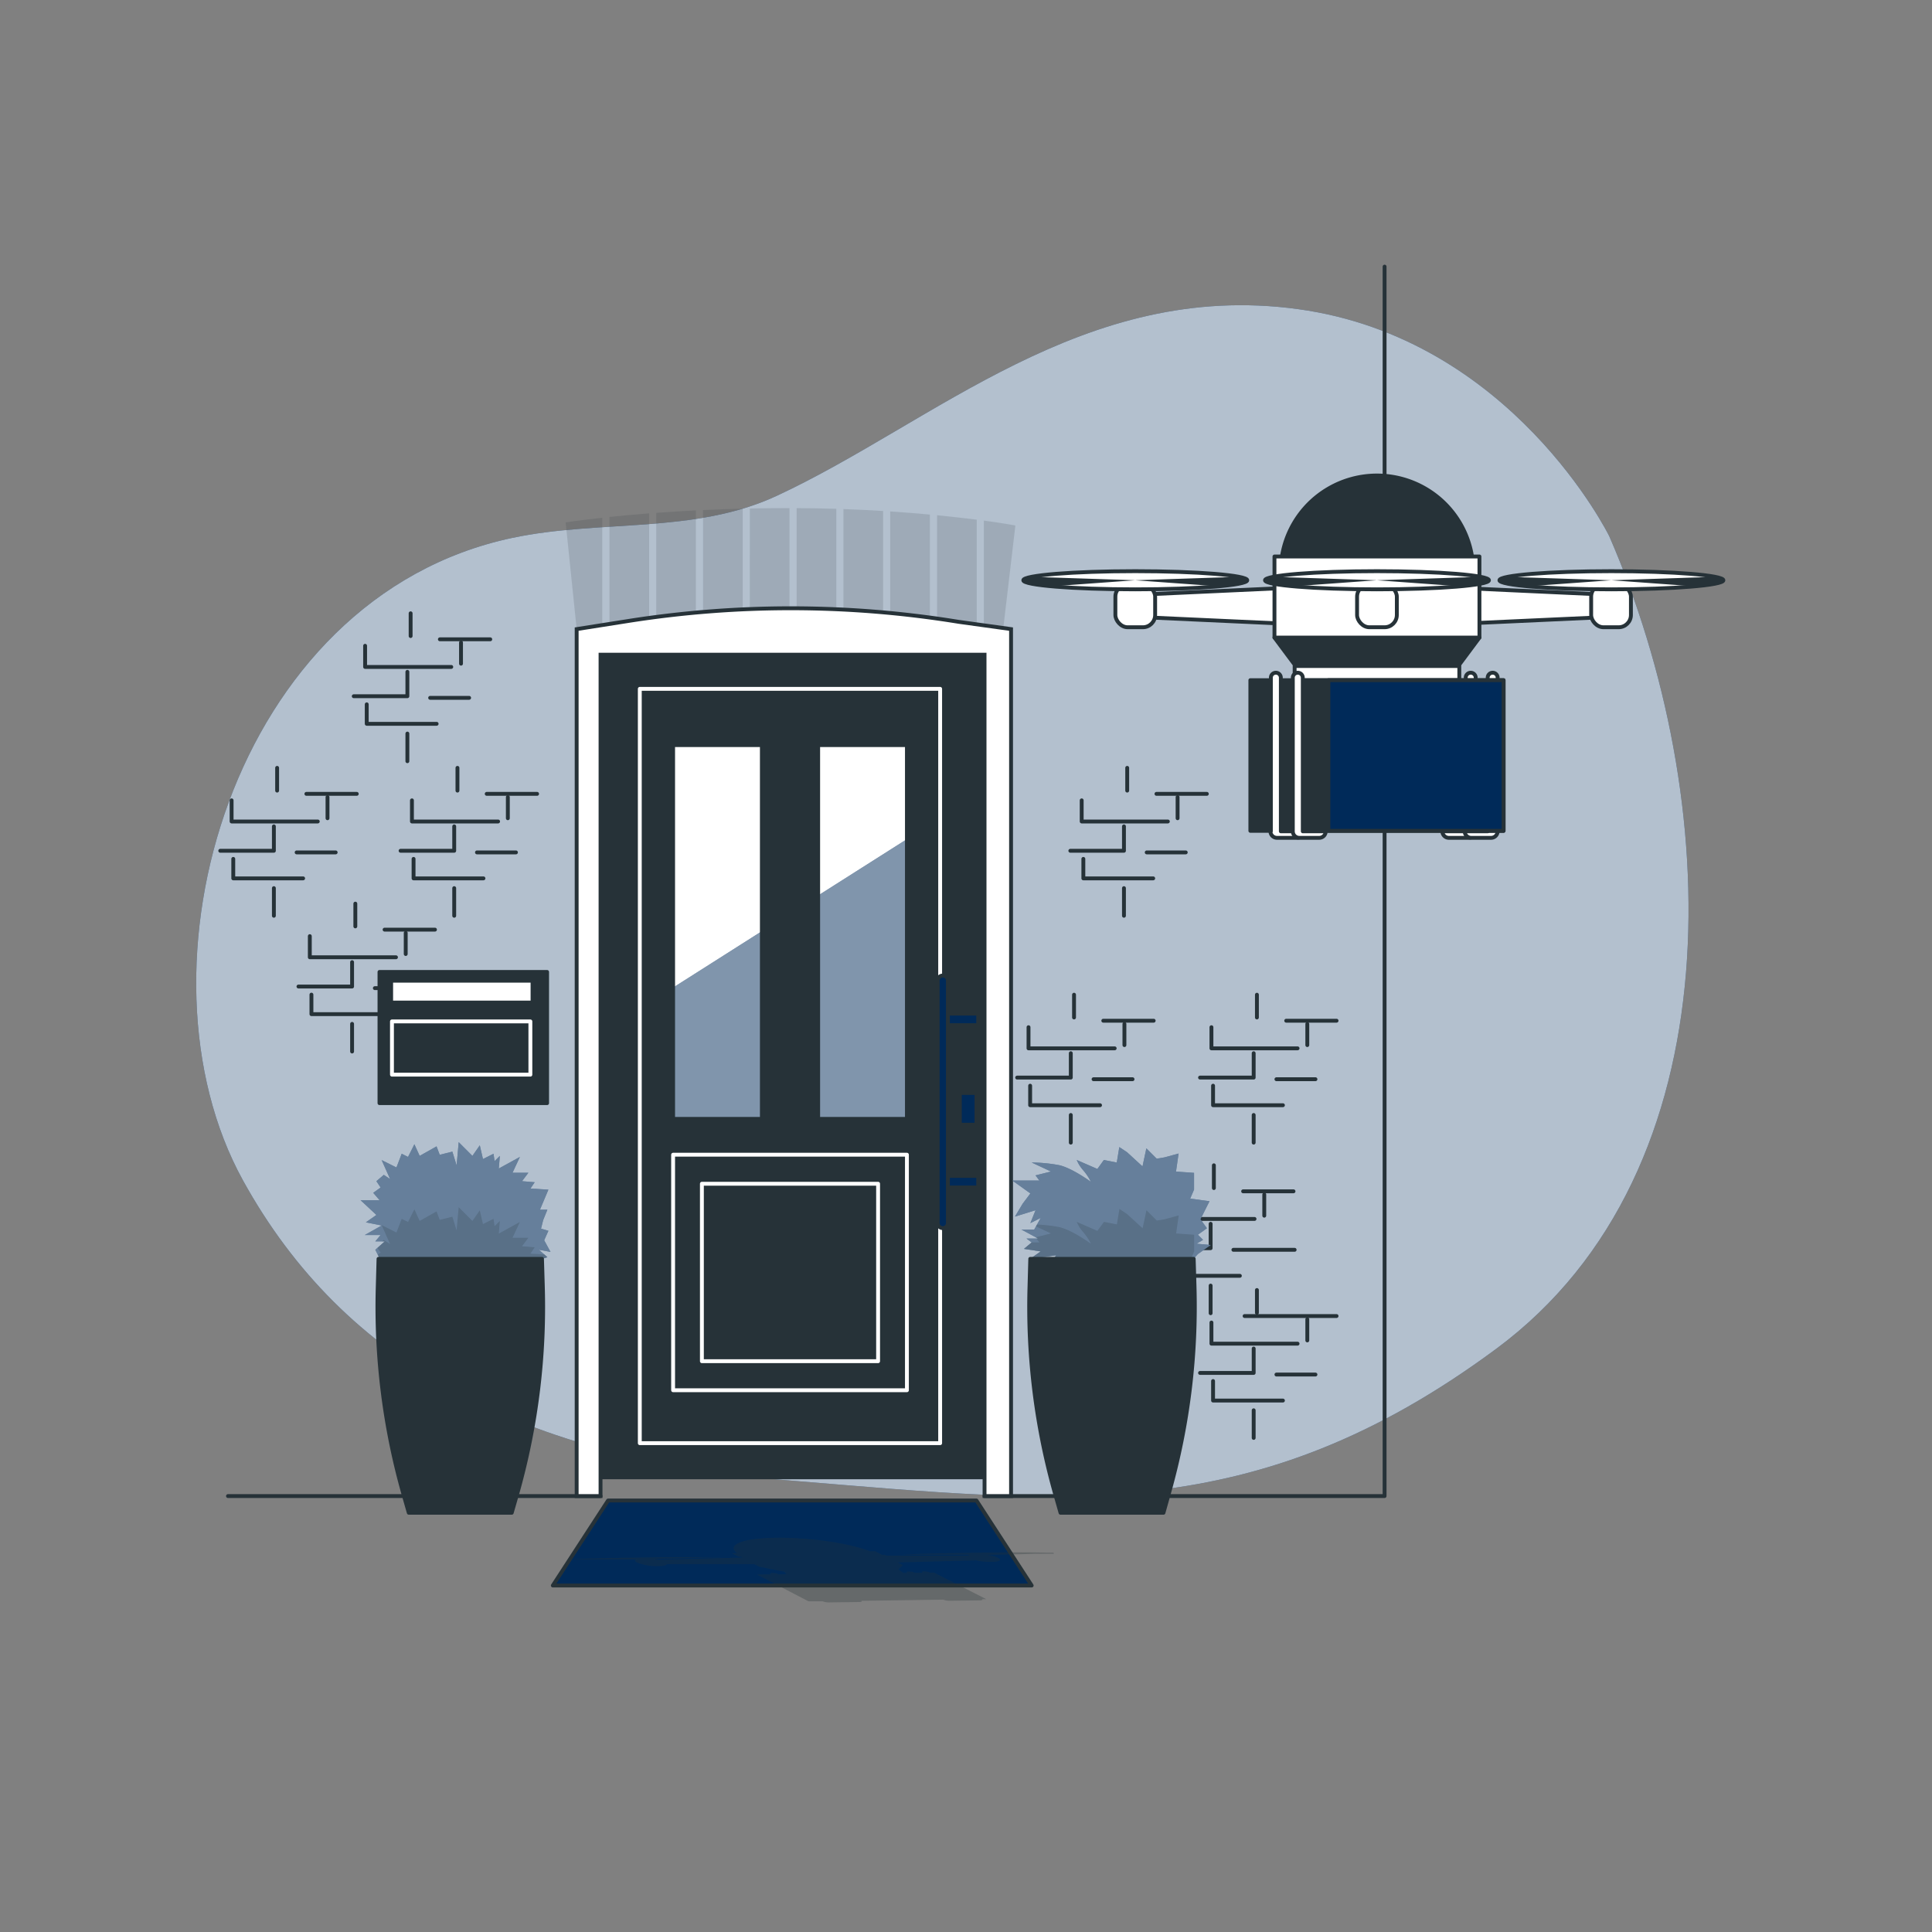 <svg xmlns="http://www.w3.org/2000/svg" xmlns:xlink="http://www.w3.org/1999/xlink" viewBox="0 0 500 500"><rect x="0" y="0" width="500" height="500" fill="#808080" stroke="none"/><defs><clipPath id="freepik--clip-path--inject-65"><rect x="174.2" y="192.84" width="22.97" height="96.73" style="fill:#fff;stroke:#263238;stroke-linecap:round;stroke-linejoin:round"></rect></clipPath><clipPath id="freepik--clip-path-2--inject-65"><rect x="211.74" y="192.84" width="22.97" height="96.73" style="fill:#fff;stroke:#263238;stroke-linecap:round;stroke-linejoin:round"></rect></clipPath></defs><g id="freepik--background-simple--inject-65"><path d="M416.47,138.76S391.36,87.59,335.92,80,241.78,109.38,201,128.33c-21.36,9.93-45.76,6.07-68.44,10.88C60,154.57,32.7,250.8,62.9,305.52c26.16,47.38,72.18,72,142.27,77.7s119.25,12.32,182-34.11S445.76,206,416.47,138.76Z" style="fill:#002A59"></path><path d="M416.47,138.76S391.36,87.59,335.92,80,241.78,109.38,201,128.33c-21.36,9.93-45.76,6.07-68.44,10.88C60,154.57,32.7,250.8,62.9,305.52c26.16,47.38,72.18,72,142.27,77.7s119.25,12.32,182-34.11S445.76,206,416.47,138.76Z" style="fill:#fff;opacity:0.7"></path></g><g id="freepik--House--inject-65"><polyline points="254.8 387.18 358.33 387.18 358.33 69" style="fill:none;stroke:#263238;stroke-linecap:round;stroke-linejoin:round"></polyline><line x1="155.42" y1="387.18" x2="59" y2="387.18" style="fill:none;stroke:#263238;stroke-linecap:round;stroke-linejoin:round"></line><polyline points="106.61 207.13 106.61 212.6 128.91 212.6" style="fill:none;stroke:#263238;stroke-linecap:round;stroke-linejoin:round"></polyline><polyline points="117.55 213.87 117.55 220.18 103.67 220.18" style="fill:none;stroke:#263238;stroke-linecap:round;stroke-linejoin:round"></polyline><polyline points="107.03 222.28 107.03 227.32 125.12 227.32" style="fill:none;stroke:#263238;stroke-linecap:round;stroke-linejoin:round"></polyline><line x1="123.44" y1="220.6" x2="133.53" y2="220.6" style="fill:none;stroke:#263238;stroke-linecap:round;stroke-linejoin:round"></line><line x1="117.55" y1="229.85" x2="117.55" y2="237" style="fill:none;stroke:#263238;stroke-linecap:round;stroke-linejoin:round"></line><line x1="131.43" y1="211.76" x2="131.43" y2="206.29" style="fill:none;stroke:#263238;stroke-linecap:round;stroke-linejoin:round"></line><line x1="118.39" y1="204.61" x2="118.39" y2="198.72" style="fill:none;stroke:#263238;stroke-linecap:round;stroke-linejoin:round"></line><line x1="125.96" y1="205.45" x2="139" y2="205.45" style="fill:none;stroke:#263238;stroke-linecap:round;stroke-linejoin:round"></line><polyline points="59.94 207.13 59.94 212.6 82.24 212.6" style="fill:none;stroke:#263238;stroke-linecap:round;stroke-linejoin:round"></polyline><polyline points="70.88 213.87 70.88 220.18 57 220.18" style="fill:none;stroke:#263238;stroke-linecap:round;stroke-linejoin:round"></polyline><polyline points="60.37 222.28 60.37 227.32 78.45 227.32" style="fill:none;stroke:#263238;stroke-linecap:round;stroke-linejoin:round"></polyline><line x1="76.77" y1="220.6" x2="86.87" y2="220.6" style="fill:none;stroke:#263238;stroke-linecap:round;stroke-linejoin:round"></line><line x1="70.88" y1="229.85" x2="70.88" y2="237" style="fill:none;stroke:#263238;stroke-linecap:round;stroke-linejoin:round"></line><line x1="84.76" y1="211.76" x2="84.76" y2="206.29" style="fill:none;stroke:#263238;stroke-linecap:round;stroke-linejoin:round"></line><line x1="71.72" y1="204.61" x2="71.72" y2="198.72" style="fill:none;stroke:#263238;stroke-linecap:round;stroke-linejoin:round"></line><line x1="79.29" y1="205.45" x2="92.33" y2="205.45" style="fill:none;stroke:#263238;stroke-linecap:round;stroke-linejoin:round"></line><polyline points="80.18 242.27 80.18 247.74 102.48 247.74" style="fill:none;stroke:#263238;stroke-linecap:round;stroke-linejoin:round"></polyline><polyline points="91.12 249 91.12 255.31 77.24 255.31" style="fill:none;stroke:#263238;stroke-linecap:round;stroke-linejoin:round"></polyline><polyline points="80.6 257.41 80.6 262.46 98.69 262.46" style="fill:none;stroke:#263238;stroke-linecap:round;stroke-linejoin:round"></polyline><line x1="97.01" y1="255.73" x2="107.1" y2="255.73" style="fill:none;stroke:#263238;stroke-linecap:round;stroke-linejoin:round"></line><line x1="91.12" y1="264.98" x2="91.12" y2="272.13" style="fill:none;stroke:#263238;stroke-linecap:round;stroke-linejoin:round"></line><line x1="105" y1="246.9" x2="105" y2="241.43" style="fill:none;stroke:#263238;stroke-linecap:round;stroke-linejoin:round"></line><line x1="91.96" y1="239.75" x2="91.96" y2="233.86" style="fill:none;stroke:#263238;stroke-linecap:round;stroke-linejoin:round"></line><line x1="99.53" y1="240.59" x2="112.57" y2="240.59" style="fill:none;stroke:#263238;stroke-linecap:round;stroke-linejoin:round"></line><polyline points="94.49 167.13 94.49 172.6 116.79 172.6" style="fill:none;stroke:#263238;stroke-linecap:round;stroke-linejoin:round"></polyline><polyline points="105.43 173.87 105.43 180.18 91.55 180.18" style="fill:none;stroke:#263238;stroke-linecap:round;stroke-linejoin:round"></polyline><polyline points="94.91 182.28 94.91 187.32 113 187.32" style="fill:none;stroke:#263238;stroke-linecap:round;stroke-linejoin:round"></polyline><line x1="111.32" y1="180.6" x2="121.41" y2="180.6" style="fill:none;stroke:#263238;stroke-linecap:round;stroke-linejoin:round"></line><line x1="105.43" y1="189.85" x2="105.43" y2="197" style="fill:none;stroke:#263238;stroke-linecap:round;stroke-linejoin:round"></line><line x1="119.31" y1="171.76" x2="119.31" y2="166.29" style="fill:none;stroke:#263238;stroke-linecap:round;stroke-linejoin:round"></line><line x1="106.27" y1="164.61" x2="106.27" y2="158.72" style="fill:none;stroke:#263238;stroke-linecap:round;stroke-linejoin:round"></line><line x1="113.84" y1="165.45" x2="126.88" y2="165.45" style="fill:none;stroke:#263238;stroke-linecap:round;stroke-linejoin:round"></line><polyline points="266.18 265.84 266.18 271.31 288.48 271.31" style="fill:none;stroke:#263238;stroke-linecap:round;stroke-linejoin:round"></polyline><polyline points="277.12 272.57 277.12 278.88 263.24 278.88" style="fill:none;stroke:#263238;stroke-linecap:round;stroke-linejoin:round"></polyline><polyline points="266.6 280.98 266.6 286.03 284.69 286.03" style="fill:none;stroke:#263238;stroke-linecap:round;stroke-linejoin:round"></polyline><line x1="283.01" y1="279.3" x2="293.1" y2="279.3" style="fill:none;stroke:#263238;stroke-linecap:round;stroke-linejoin:round"></line><line x1="277.12" y1="288.56" x2="277.12" y2="295.71" style="fill:none;stroke:#263238;stroke-linecap:round;stroke-linejoin:round"></line><line x1="291" y1="270.47" x2="291" y2="265" style="fill:none;stroke:#263238;stroke-linecap:round;stroke-linejoin:round"></line><line x1="277.96" y1="263.32" x2="277.96" y2="257.43" style="fill:none;stroke:#263238;stroke-linecap:round;stroke-linejoin:round"></line><line x1="285.53" y1="264.16" x2="298.57" y2="264.16" style="fill:none;stroke:#263238;stroke-linecap:round;stroke-linejoin:round"></line><polyline points="313.52 265.84 313.52 271.31 335.81 271.31" style="fill:none;stroke:#263238;stroke-linecap:round;stroke-linejoin:round"></polyline><polyline points="324.45 272.57 324.45 278.88 310.57 278.88" style="fill:none;stroke:#263238;stroke-linecap:round;stroke-linejoin:round"></polyline><polyline points="313.94 280.98 313.94 286.03 332.02 286.03" style="fill:none;stroke:#263238;stroke-linecap:round;stroke-linejoin:round"></polyline><line x1="330.34" y1="279.3" x2="340.44" y2="279.3" style="fill:none;stroke:#263238;stroke-linecap:round;stroke-linejoin:round"></line><line x1="324.45" y1="288.56" x2="324.45" y2="295.71" style="fill:none;stroke:#263238;stroke-linecap:round;stroke-linejoin:round"></line><line x1="338.33" y1="270.47" x2="338.33" y2="265" style="fill:none;stroke:#263238;stroke-linecap:round;stroke-linejoin:round"></line><line x1="325.29" y1="263.32" x2="325.29" y2="257.43" style="fill:none;stroke:#263238;stroke-linecap:round;stroke-linejoin:round"></line><line x1="332.87" y1="264.16" x2="345.9" y2="264.16" style="fill:none;stroke:#263238;stroke-linecap:round;stroke-linejoin:round"></line><polyline points="313.52 342.27 313.52 347.74 335.81 347.74" style="fill:none;stroke:#263238;stroke-linecap:round;stroke-linejoin:round"></polyline><polyline points="324.45 349 324.45 355.31 310.57 355.31" style="fill:none;stroke:#263238;stroke-linecap:round;stroke-linejoin:round"></polyline><polyline points="313.94 357.41 313.94 362.46 332.02 362.46" style="fill:none;stroke:#263238;stroke-linecap:round;stroke-linejoin:round"></polyline><line x1="330.34" y1="355.73" x2="340.44" y2="355.73" style="fill:none;stroke:#263238;stroke-linecap:round;stroke-linejoin:round"></line><line x1="324.45" y1="364.98" x2="324.45" y2="372.13" style="fill:none;stroke:#263238;stroke-linecap:round;stroke-linejoin:round"></line><line x1="338.33" y1="346.9" x2="338.33" y2="341.43" style="fill:none;stroke:#263238;stroke-linecap:round;stroke-linejoin:round"></line><line x1="325.29" y1="339.75" x2="325.29" y2="333.86" style="fill:none;stroke:#263238;stroke-linecap:round;stroke-linejoin:round"></line><line x1="322.1" y1="340.59" x2="345.9" y2="340.59" style="fill:none;stroke:#263238;stroke-linecap:round;stroke-linejoin:round"></line><polyline points="302.37 309.99 302.37 315.46 324.67 315.46" style="fill:none;stroke:#263238;stroke-linecap:round;stroke-linejoin:round"></polyline><polyline points="313.31 316.72 313.31 323.03 299.43 323.03" style="fill:none;stroke:#263238;stroke-linecap:round;stroke-linejoin:round"></polyline><polyline points="302.79 325.13 302.79 330.18 320.88 330.18" style="fill:none;stroke:#263238;stroke-linecap:round;stroke-linejoin:round"></polyline><line x1="319.2" y1="323.45" x2="335.05" y2="323.45" style="fill:none;stroke:#263238;stroke-linecap:round;stroke-linejoin:round"></line><line x1="313.31" y1="332.71" x2="313.31" y2="339.86" style="fill:none;stroke:#263238;stroke-linecap:round;stroke-linejoin:round"></line><line x1="327.19" y1="314.62" x2="327.19" y2="309.15" style="fill:none;stroke:#263238;stroke-linecap:round;stroke-linejoin:round"></line><line x1="314.15" y1="307.47" x2="314.15" y2="301.58" style="fill:none;stroke:#263238;stroke-linecap:round;stroke-linejoin:round"></line><line x1="321.72" y1="308.31" x2="334.76" y2="308.31" style="fill:none;stroke:#263238;stroke-linecap:round;stroke-linejoin:round"></line><polyline points="279.94 207.13 279.94 212.6 302.24 212.6" style="fill:none;stroke:#263238;stroke-linecap:round;stroke-linejoin:round"></polyline><polyline points="290.88 213.87 290.88 220.18 277 220.18" style="fill:none;stroke:#263238;stroke-linecap:round;stroke-linejoin:round"></polyline><polyline points="280.37 222.28 280.37 227.32 298.45 227.32" style="fill:none;stroke:#263238;stroke-linecap:round;stroke-linejoin:round"></polyline><line x1="296.77" y1="220.6" x2="306.87" y2="220.6" style="fill:none;stroke:#263238;stroke-linecap:round;stroke-linejoin:round"></line><line x1="290.88" y1="229.85" x2="290.88" y2="237" style="fill:none;stroke:#263238;stroke-linecap:round;stroke-linejoin:round"></line><line x1="304.76" y1="211.76" x2="304.76" y2="206.29" style="fill:none;stroke:#263238;stroke-linecap:round;stroke-linejoin:round"></line><line x1="291.72" y1="204.61" x2="291.72" y2="198.72" style="fill:none;stroke:#263238;stroke-linecap:round;stroke-linejoin:round"></line><line x1="299.29" y1="205.45" x2="312.33" y2="205.45" style="fill:none;stroke:#263238;stroke-linecap:round;stroke-linejoin:round"></line><g style="opacity:0.15"><path d="M192.21,131.64c-3.59.09-7,.21-10.27.36v26.39q5.13-.44,10.27-.67Z" style="fill:#263238"></path><path d="M240.66,133.17c-3.15-.29-6.58-.57-10.27-.81v26.3c3.43.32,6.85.72,10.27,1.18Z" style="fill:#263238"></path><path d="M194.05,157.63q5.14-.19,10.27-.2V131.49h-.26q-5.17,0-10,.11Z" style="fill:#263238"></path><path d="M228.55,132.24c-3.25-.2-6.68-.37-10.27-.49v26c3.43.17,6.85.4,10.27.71Z" style="fill:#263238"></path><path d="M216.44,131.68c-3.3-.1-6.74-.16-10.27-.18v25.93q5.13,0,10.27.25Z" style="fill:#263238"></path><path d="M254.62,134.73V162l5,.82L262.78,136S259.86,135.43,254.62,134.73Z" style="fill:#263238"></path><path d="M252.78,134.49c-2.89-.36-6.33-.76-10.27-1.15v26.74c1.86.27,3.73.55,5.59.85l4.68.76Z" style="fill:#263238"></path><path d="M168,132.86c-3.9.31-7.34.62-10.27.93v27.68l4.82-.75c1.82-.29,3.63-.56,5.45-.81Z" style="fill:#263238"></path><path d="M169.83,159.68c3.41-.44,6.84-.82,10.27-1.13V132.09c-3.68.19-7.11.4-10.27.64Z" style="fill:#263238"></path><path d="M155.87,134c-6.08.66-9.48,1.2-9.48,1.2l2.85,27.63,6.63-1.05Z" style="fill:#263238"></path></g><rect x="152.99" y="168.11" width="102.91" height="214.21" style="fill:#263238;stroke:#263238;stroke-linecap:round;stroke-linejoin:round"></rect><path d="M248.1,160.93a270.51,270.51,0,0,0-85.57-.21l-13.29,2.09V387.18h6.18V169.43H254.8V387.18h6.86V162.81Z" style="fill:#fff;stroke:#263238;stroke-miterlimit:10"></path><rect x="165.58" y="178.27" width="77.73" height="195.22" style="fill:#263238;stroke:#fff;stroke-linecap:round;stroke-linejoin:round"></rect><rect x="174.2" y="298.84" width="60.51" height="60.95" style="fill:#263238;stroke:#fff;stroke-linecap:round;stroke-linejoin:round"></rect><rect x="174.2" y="192.84" width="22.97" height="96.73" style="fill:#fff"></rect><g style="clip-path:url(#freepik--clip-path--inject-65)"><polygon points="174.19 255.59 174.19 289.57 197.16 289.57 197.16 241 174.19 255.59" style="fill:#002A59"></polygon><polygon points="174.19 255.59 174.19 289.57 197.16 289.57 197.16 241 174.19 255.59" style="fill:#fff;opacity:0.5"></polygon></g><rect x="174.2" y="192.84" width="22.97" height="96.73" style="fill:none;stroke:#263238;stroke-linecap:round;stroke-linejoin:round"></rect><rect x="211.74" y="192.84" width="22.97" height="96.73" style="fill:#fff"></rect><g style="clip-path:url(#freepik--clip-path-2--inject-65)"><polygon points="211.74 231.75 211.74 289.57 234.71 289.57 234.71 217.17 211.74 231.75" style="fill:#002A59"></polygon><polygon points="211.74 231.75 211.74 289.57 234.71 289.57 234.71 217.17 211.74 231.75" style="fill:#fff;opacity:0.5"></polygon></g><rect x="211.74" y="192.84" width="22.97" height="96.73" style="fill:none;stroke:#263238;stroke-linecap:round;stroke-linejoin:round"></rect><rect x="181.65" y="306.35" width="45.6" height="45.93" style="fill:#263238;stroke:#fff;stroke-linecap:round;stroke-linejoin:round"></rect><rect x="245.13" y="262.33" width="8.03" height="2.99" style="fill:#002A59;stroke:#263238;stroke-linecap:round;stroke-linejoin:round"></rect><rect x="245.13" y="304.33" width="8.03" height="2.99" style="fill:#002A59;stroke:#263238;stroke-linecap:round;stroke-linejoin:round"></rect><path d="M244,317.84h0a1.34,1.34,0,0,1-1.33-1.33V253.79a1.33,1.33,0,0,1,1.33-1.32h0a1.32,1.32,0,0,1,1.32,1.32v62.72A1.33,1.33,0,0,1,244,317.84Z" style="fill:#002A59;stroke:#263238;stroke-linecap:round;stroke-linejoin:round"></path><rect x="248.41" y="282.86" width="4.3" height="8.21" style="fill:#002A59;stroke:#263238;stroke-linecap:round;stroke-linejoin:round"></rect><polygon points="267 410.33 143.07 410.33 157.37 388.33 252.7 388.33 267 410.33" style="fill:#002A59;stroke:#263238;stroke-linecap:round;stroke-linejoin:round"></polygon><rect x="98.21" y="251.54" width="43.38" height="33.95" style="fill:#263238;stroke:#263238;stroke-linecap:round;stroke-linejoin:round"></rect><rect x="101.23" y="253.8" width="36.59" height="5.66" style="fill:#fff;stroke:#263238;stroke-linecap:round;stroke-linejoin:round"></rect><rect x="101.44" y="264.34" width="35.82" height="13.78" style="fill:#263238;stroke:#fff;stroke-linecap:round;stroke-linejoin:round"></rect></g><g id="freepik--Plants--inject-65"><path d="M284,302.53l-5.34-2.33a9.37,9.37,0,0,0,1.67,2.66,14.35,14.35,0,0,1,2,3s-5-3.67-8.34-4.34a41.1,41.1,0,0,0-7-.67l5,2.34-4,1,1,1.33h-7l4.67,3.34-2,2.66-2,3.34L268,313.2l-1.34,3.34,2.67-1.34-1.67,3h-3.33l4.33,2.34h-3l1.34,1-2,1.67,4.33.66-2.73,1.92,6.73-.92L271,328.21l5.67-1.33v1.66h31.35l.88-2.75,1.12-1.25,3.33-2.33-3.67-.34,1.67-1-1.33-1.33,2.33-1.67-1.67-2.33,2.34-4.67-5-.67,1-2.33v-4.34l-4.67-.33.67-4.67-3.67,1-2,.33-2.67-2.67-1,4.67-4-3.67-2-1.33-.66,4-3.34-.66Z" style="fill:#002A59"></path><path d="M284,302.53l-5.34-2.33a9.37,9.37,0,0,0,1.67,2.66,14.35,14.35,0,0,1,2,3s-5-3.67-8.34-4.34a41.1,41.1,0,0,0-7-.67l5,2.34-4,1,1,1.33h-7l4.67,3.34-2,2.66-2,3.34L268,313.2l-1.34,3.34,2.67-1.34-1.67,3h-3.33l4.33,2.34h-3l1.34,1-2,1.67,4.33.66-2.73,1.92,6.73-.92L271,328.21l5.67-1.33v1.66h31.35l.88-2.75,1.12-1.25,3.33-2.33-3.67-.34,1.67-1-1.33-1.33,2.33-1.67-1.67-2.33,2.34-4.67-5-.67,1-2.33v-4.34l-4.67-.33.67-4.67-3.67,1-2,.33-2.67-2.67-1,4.67-4-3.67-2-1.33-.66,4-3.34-.66Z" style="fill:#fff;opacity:0.4"></path><path d="M278.7,328.54h29.35l.71-2.22-.71-.1,1-2.33v-4.34l-4.67-.33.67-4.67-3.67,1-2,.33-2.67-2.67-1,4.67-4-3.66-2-1.34-.66,4-3.34-.66L284,318.55l-5.34-2.33a9.37,9.37,0,0,0,1.67,2.66,14.35,14.35,0,0,1,2,3s-5-3.67-8.34-4.34a39,39,0,0,0-5.62-.63l-.27.48,3.89,1.82-3.95,1,.61.33h-.42l.76,1h-2l-2,1.66,4.33.66-2.73,1.92,6.73-.92L271,328.21l5.67-1.33v1.66Z" style="fill:#263238;opacity:0.2"></path><path d="M301.11,391.5H274.46l-1.3-4.55a177.52,177.52,0,0,1-6.74-53.6l.21-7.56h42.3l.21,6.95a177.59,177.59,0,0,1-6.51,53.34Z" style="fill:#263238;stroke:#263238;stroke-linecap:round;stroke-linejoin:round"></path><polygon points="98.77 326.72 97.13 323.44 99.59 321.26 97.13 321.26 98.5 319.62 94.4 319.62 98.77 317.16 94.68 316.34 97.41 314.43 93.31 310.61 98.23 310.61 96.59 308.7 98.5 307.33 97.41 305.69 99.32 304.05 100.96 305.14 98.77 300.23 102.6 302.14 103.96 298.59 105.6 299.41 106.75 297.12 107.24 296.13 108.61 299.14 112.98 296.68 113.8 298.86 117.07 298.04 118.17 301.6 118.71 295.59 122.26 299.14 124.17 296.4 124.99 299.96 127.72 298.59 128 300.5 129.36 299.14 129.09 302.41 134.55 299.41 132.64 303.51 136.74 303.51 135.1 305.69 138.38 305.96 137.28 307.6 141.93 307.88 139.74 313.07 141.66 313.07 140.71 315.42 140.56 315.8 140.02 317.98 141.93 318.53 140.91 320.81 140.84 320.99 142.47 323.99 139.47 323.44 141.66 325.36 140.27 325.79 138.1 327.27 98.77 326.72" style="fill:#002A59"></polygon><polygon points="98.77 326.72 97.13 323.44 99.59 321.26 97.13 321.26 98.5 319.62 94.4 319.62 98.77 317.16 94.68 316.34 97.41 314.43 93.31 310.61 98.23 310.61 96.59 308.7 98.5 307.33 97.41 305.69 99.32 304.05 100.96 305.14 98.77 300.23 102.6 302.14 103.96 298.59 105.6 299.41 106.75 297.12 107.24 296.13 108.61 299.14 112.98 296.68 113.8 298.86 117.07 298.04 118.17 301.6 118.71 295.59 122.26 299.14 124.17 296.4 124.99 299.96 127.72 298.59 128 300.5 129.36 299.14 129.09 302.41 134.55 299.41 132.64 303.51 136.74 303.51 135.1 305.69 138.38 305.96 137.28 307.6 141.93 307.88 139.74 313.07 141.66 313.07 140.71 315.42 140.56 315.8 140.02 317.98 141.93 318.53 140.91 320.81 140.84 320.99 142.47 323.99 139.47 323.44 141.66 325.36 140.27 325.79 138.1 327.27 98.77 326.72" style="fill:#fff;opacity:0.4"></polygon><polygon points="140.27 325.79 141.66 325.36 140.84 324.65 137.28 324.44 138.38 322.8 135.1 322.53 136.74 320.34 132.64 320.34 134.55 316.24 129.09 319.25 129.36 315.97 128 317.34 127.72 315.43 124.99 316.79 124.17 313.24 122.26 315.97 118.71 312.42 118.17 318.43 117.07 314.88 113.8 315.7 112.98 313.51 108.61 315.97 107.24 312.97 106.75 313.95 105.6 316.24 103.96 315.43 102.6 318.98 98.77 317.06 100.96 321.98 99.32 320.89 98.88 321.26 99.59 321.26 97.69 322.95 98.5 324.17 97.76 324.69 98.77 326.72 138.1 327.27 140.27 325.79" style="fill:#263238;opacity:0.2"></polygon><path d="M132.44,391.5H105.79l-1.3-4.55a177.52,177.52,0,0,1-6.74-53.6l.21-7.56h42.31l.21,6.95A177.28,177.28,0,0,1,134,386.08Z" style="fill:#263238;stroke:#263238;stroke-linecap:round;stroke-linejoin:round"></path></g><g id="freepik--Shadow--inject-65"><path d="M272.58,401.84l-.19,0-.19,0-.35,0h-.2l-.49,0h-.22c-3.32-.11-10.79-.12-19.28,0s-15.56.33-18.29.52h0l-.18,0-.38,0h-.15l-.25,0-.12,0-.1,0s-.05,0,0,0a.81.81,0,0,0,.19,0h.12l.24,0h.22l.32,0h.32l.39,0h3.92c3.35,0,7.91,0,13,0a.53.53,0,0,0-.31.23l-21.23,0-.43-.22h.21l.32,0,.24,0,.24,0,.16,0,.14,0h.07s.05,0,0,0a.48.48,0,0,0-.18,0l-.19,0-.19,0-.35,0h-.2l-.49,0h-.45l-1.78-.92-1.35,0c-5.4-2.1-15.7-3.61-24.4-3.49s-12.78,1.84-10,4l-1.35,0,1.78.92h-.21l-.17,0-.38,0h-.15l-.26,0-.11,0-.1,0s-.05,0,0,0a.48.48,0,0,0,.18,0H190l.24,0h.22l.32,0h.32l.39,0h.26l.4.2-21.65.57q-.54-.12-1.17-.21c5-.08,9.42-.19,12.5-.31h.25l.59,0,.52,0,.5,0,.47,0,.41,0,.4,0,.33,0,.32,0,.25,0,.24,0,.15,0,.15,0h.07s0,0,0,0a.68.68,0,0,0-.19-.05h-.18l-.19,0-.35,0h-.21l-.48,0h-.22c-3.33-.11-10.8-.12-19.29,0s-15.55.33-18.28.52h0l-.17,0-.39,0h-.15l-.25,0-.11,0-.11,0s0,0,0,0a.82.82,0,0,0,.18,0h.12l.25,0h.22l.32,0h.31l.39,0h3.92c3.37,0,8,0,13.05,0-.45.17-.47.43.06.7l.28.14a14,14,0,0,0,5.36.87c1.31,0,2.1-.21,2.22-.49l22.64,0,1.28.66,6.15,1.22h.26l.45.42c-.11,0-.13.1,0,.17l.22.12-2.17,0-.22-.12a3.7,3.7,0,0,0-1.35-.21c-.5,0-.7.11-.46.24l.22.11-3.72.05,13.34,6.93,3.72,0,0,0h-.08a4.58,4.58,0,0,0,1.77.29l3.59-.05.21,0h.25l3.59-.05c.66,0,.93-.15.61-.32l-4,.06h-.11l0,0,4.65-.06,24.88-.35,0,0h-.19l-4,.06a4.6,4.6,0,0,0,1.77.28l3.59-.05h.46l3.59-.05c.64,0,.91-.15.63-.31h0l0,0h1.08L241.77,407H240.7l-.22-.11a3.48,3.48,0,0,0-1.35-.22c-.5,0-.71.12-.46.24l.22.12-2.17,0-.22-.12a3.66,3.66,0,0,0-1.35-.21c-.5,0-.7.11-.46.24l.22.11-1.16,0-1.22-.88,1.1-1.13-1.3-.68,20.29-.53a17.63,17.63,0,0,0,3.93.4c2,0,2.82-.46,1.84-1l-.27-.14a9.12,9.12,0,0,0-2.59-.68c5.06-.08,9.47-.19,12.57-.31h.25l.58,0,.52,0,.51,0,.46,0,.42,0,.4,0,.33,0,.32,0,.24,0,.24,0,.16,0,.14,0h.07s.05,0,0,0A.43.43,0,0,0,272.58,401.84ZM252.22,414l0,0-2.17,0,0,0Zm-37.44.54,0,0,2.17,0,0,0Z" style="fill:#263238;opacity:0.3"></path></g><g id="freepik--Drone--inject-65"><polygon points="377.58 172.13 335.14 172.13 329.83 165.01 382.88 165.01 377.58 172.13" style="fill:#263238;stroke:#263238;stroke-linecap:round;stroke-linejoin:round"></polygon><polygon points="295.39 159.71 331.02 161.34 331.02 152.24 295.39 153.88 295.39 159.71" style="fill:#fff;stroke:#263238;stroke-linecap:round;stroke-linejoin:round"></polygon><path d="M381.14,150.75a25.28,25.28,0,0,0,.16-2.77,24.94,24.94,0,0,0-49.88,0,25.3,25.3,0,0,0,.15,2.77Z" style="fill:#263238;stroke:#263238;stroke-linecap:round;stroke-linejoin:round;stroke-width:0.955px"></path><polygon points="415.35 159.71 379.72 161.34 379.72 152.24 415.35 153.88 415.35 159.71" style="fill:#fff;stroke:#263238;stroke-linecap:round;stroke-linejoin:round"></polygon><rect x="329.83" y="144.02" width="53.05" height="20.98" style="fill:#fff;stroke:#263238;stroke-linecap:round;stroke-linejoin:round"></rect><rect x="335.05" y="172.36" width="42.62" height="3.69" style="fill:#fff;stroke:#263238;stroke-linecap:round;stroke-linejoin:round"></rect><rect x="288.66" y="151.25" width="10.29" height="11.08" rx="3.17" style="fill:#fff;stroke:#263238;stroke-linecap:round;stroke-linejoin:round"></rect><rect x="351.21" y="151.25" width="10.29" height="11.08" rx="3.17" style="fill:#fff;stroke:#263238;stroke-linecap:round;stroke-linejoin:round"></rect><rect x="411.78" y="151.25" width="10.29" height="11.08" rx="3.17" transform="translate(833.86 313.58) rotate(180)" style="fill:#fff;stroke:#263238;stroke-linecap:round;stroke-linejoin:round"></rect><ellipse cx="293.81" cy="150.17" rx="28.99" ry="2.35" style="fill:#fff;stroke:#263238;stroke-linecap:round;stroke-linejoin:round"></ellipse><path d="M322.8,150.17c0-.32-.77-.62-2.16-.89l-26.87.89-26.8-.89c-1.39.27-2.15.57-2.15.89,0,.6,2.79,1.15,7.37,1.57l21.58-1.57,21.62,1.57C320,151.32,322.8,150.77,322.8,150.17Z" style="fill:#263238"></path><ellipse cx="417.03" cy="150.17" rx="28.99" ry="2.35" style="fill:#fff;stroke:#263238;stroke-linecap:round;stroke-linejoin:round"></ellipse><path d="M446,150.17c0-.32-.77-.62-2.15-.89l-26.87.89-26.81-.89c-1.38.27-2.15.57-2.15.89,0,.6,2.79,1.15,7.38,1.57L417,150.17l21.62,1.57C443.22,151.32,446,150.77,446,150.17Z" style="fill:#263238"></path><ellipse cx="356.36" cy="150.17" rx="28.99" ry="2.35" style="fill:#fff;stroke:#263238;stroke-linecap:round;stroke-linejoin:round"></ellipse><path d="M385.35,150.17c0-.32-.77-.62-2.16-.89l-26.87.89-26.8-.89c-1.39.27-2.15.57-2.15.89,0,.6,2.79,1.15,7.37,1.57l21.58-1.57,21.62,1.57C382.55,151.32,385.35,150.77,385.35,150.17Z" style="fill:#263238"></path><path d="M380.62,174.1a1.29,1.29,0,0,0-1.29,1.29v39.75h-6.05a1.69,1.69,0,0,0,1.69,1.69h5.14a1.7,1.7,0,0,0,1.42-.77,1.33,1.33,0,0,0,.38-.92V175.39A1.29,1.29,0,0,0,380.62,174.1Z" style="fill:#fff;stroke:#263238;stroke-linecap:round;stroke-linejoin:round"></path><path d="M387.59,175.39a1.29,1.29,0,1,0-2.58,0v39.75h-5.95a1.69,1.69,0,0,0,1.7,1.69h5.13a1.69,1.69,0,0,0,1.69-1.62s0,0,0-.07Z" style="fill:#fff;stroke:#263238;stroke-linecap:round;stroke-linejoin:round"></path><rect x="323.59" y="176.03" width="65.54" height="38.99" style="fill:#263238;stroke:#263238;stroke-linecap:round;stroke-linejoin:round"></rect><rect x="343.79" y="176.03" width="45.33" height="38.99" style="fill:#002A59;stroke:#263238;stroke-linecap:round;stroke-linejoin:round"></rect><path d="M331.48,215.14V175.39a1.29,1.29,0,0,0-2.58,0v39.75h-.11a1.69,1.69,0,0,0,1.7,1.69h5.13a1.69,1.69,0,0,0,1.69-1.69Z" style="fill:#fff;stroke:#263238;stroke-linecap:round;stroke-linejoin:round"></path><path d="M337.16,215.14V175.39a1.29,1.29,0,0,0-2.58,0v39.75a1.68,1.68,0,0,0,1.69,1.69h5.13a1.69,1.69,0,0,0,1.7-1.69Z" style="fill:#fff;stroke:#263238;stroke-linecap:round;stroke-linejoin:round"></path></g></svg>
